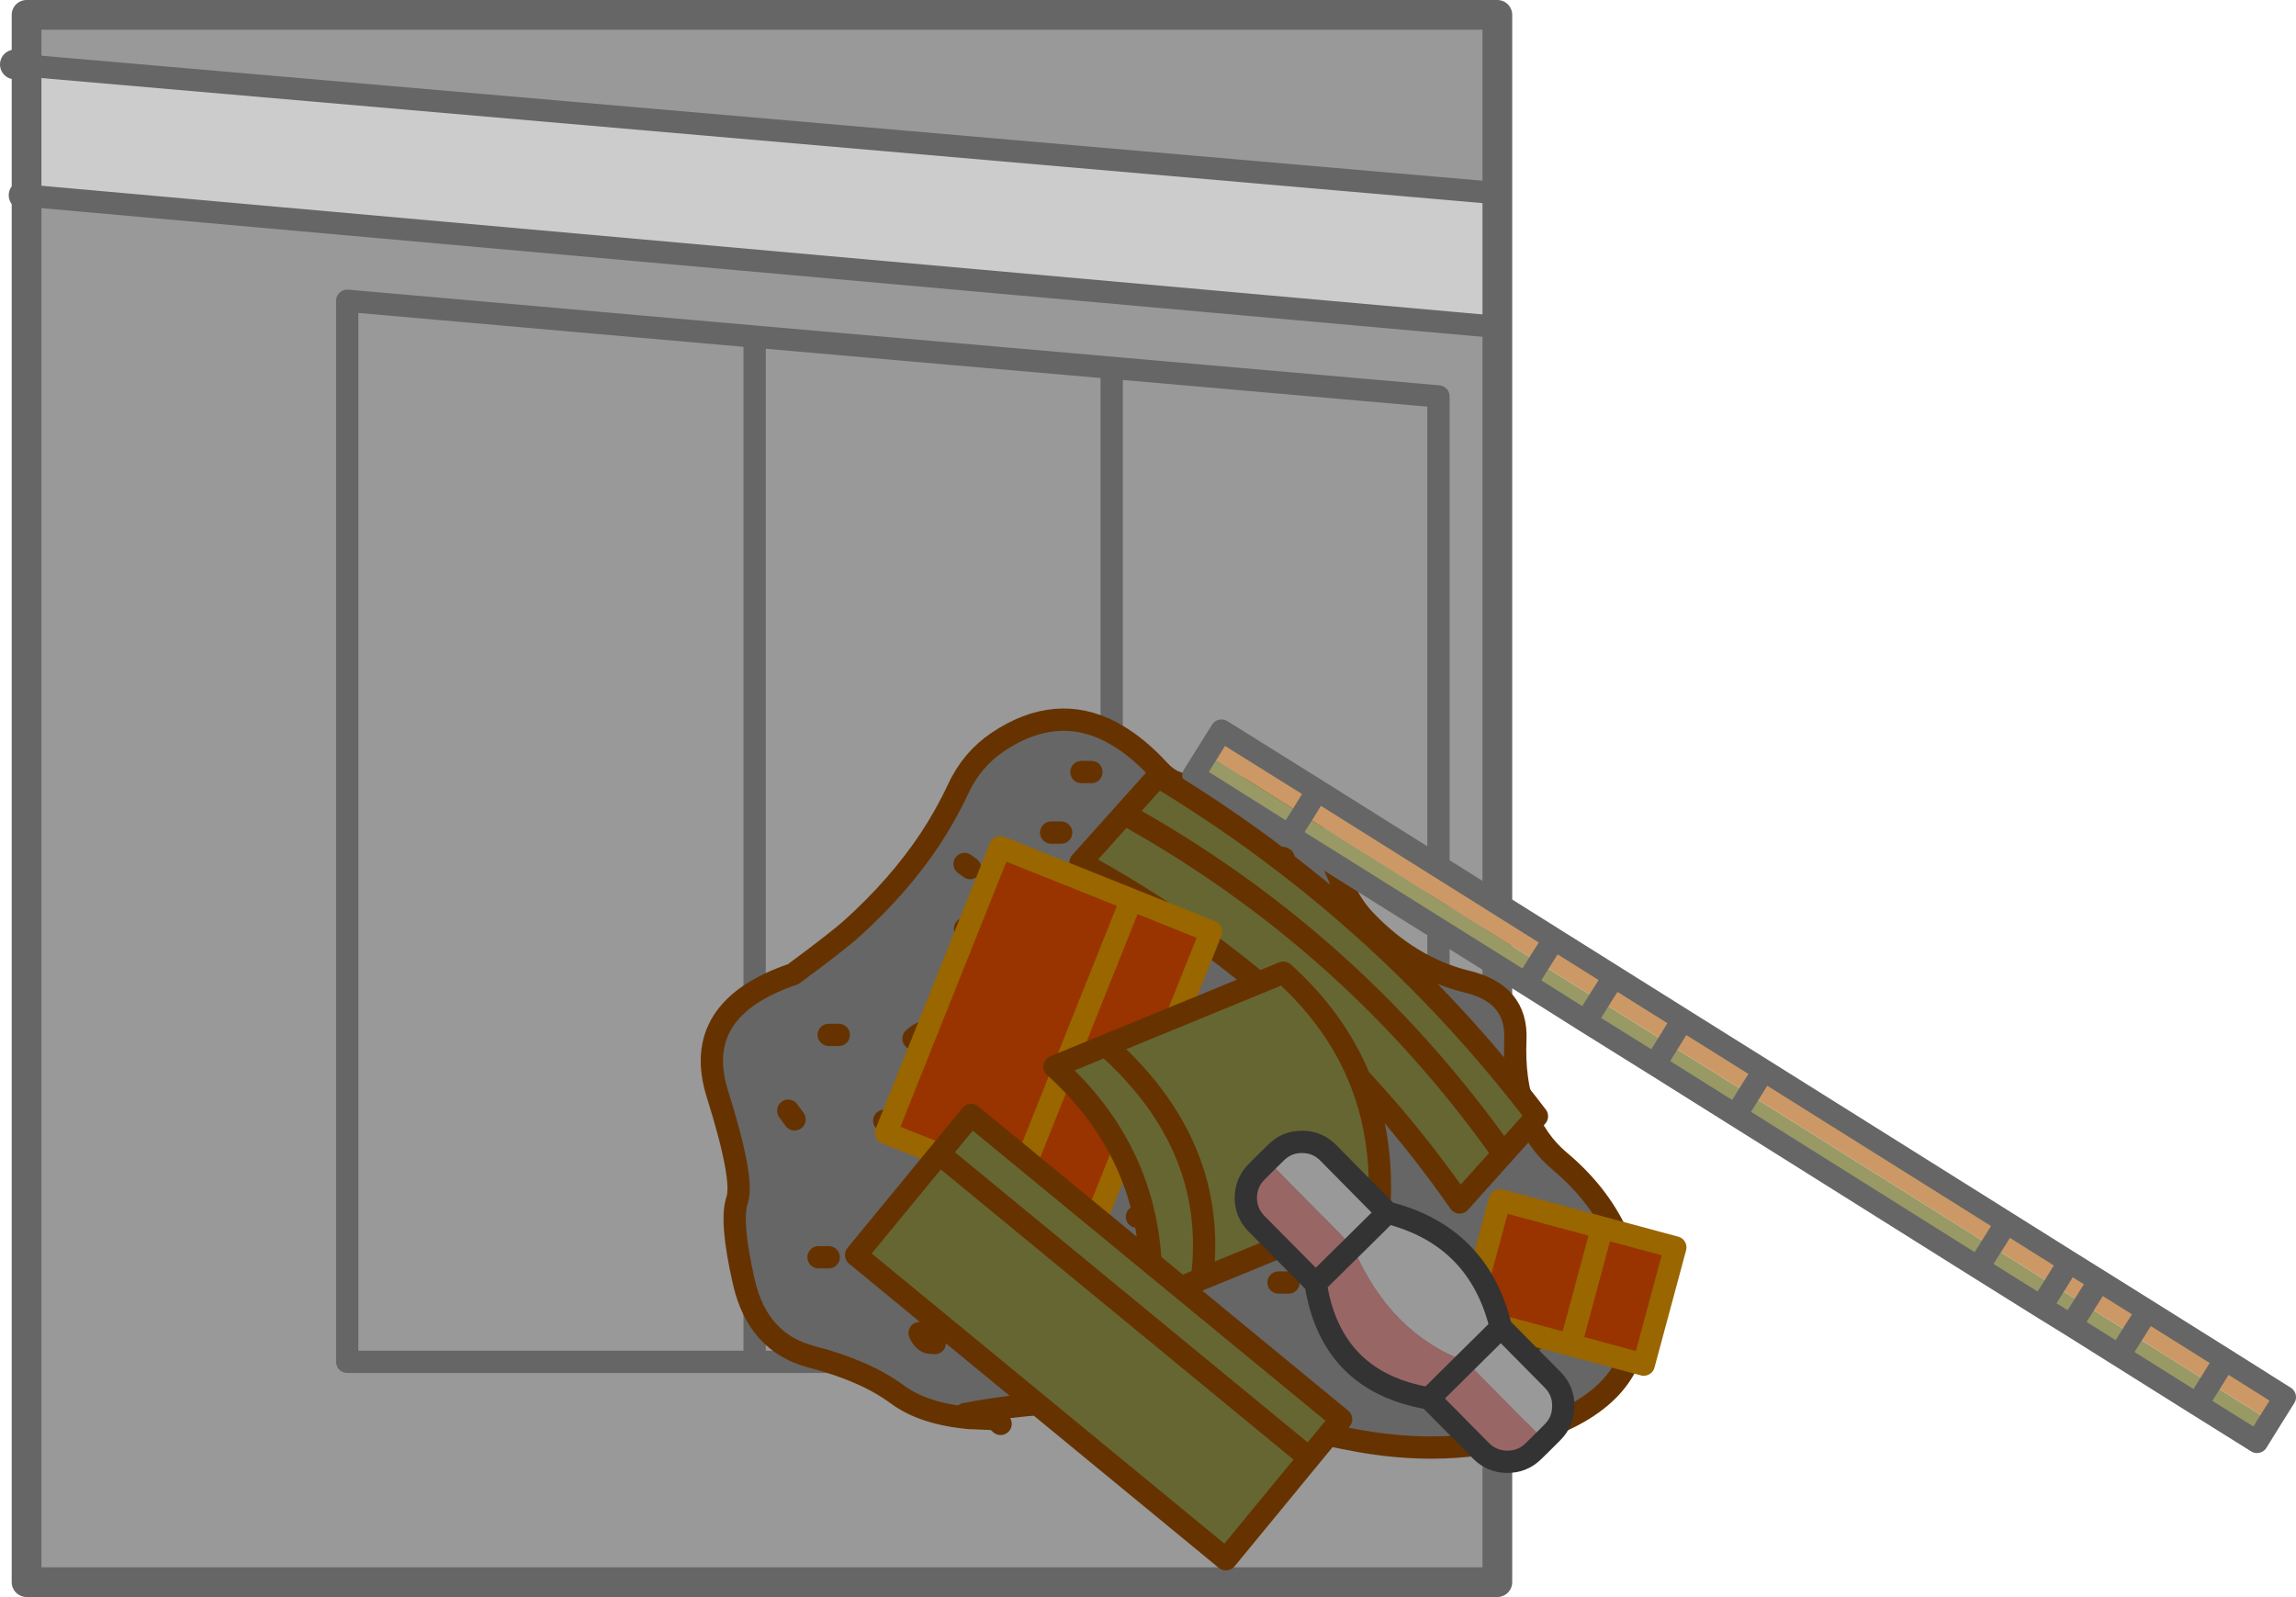 <?xml version="1.0" encoding="UTF-8" standalone="no"?>
<svg xmlns:xlink="http://www.w3.org/1999/xlink" height="429.85px" width="617.95px" xmlns="http://www.w3.org/2000/svg">
  <g transform="matrix(1.0, 0.0, 0.0, 1.0, 309.45, 214.9)">
    <path d="M93.55 -162.9 L93.55 -126.9 -302.3 -162.25 -302.3 -197.25 93.55 -162.9" fill="#cccccc" fill-rule="evenodd" stroke="none"/>
    <path d="M-302.3 -197.25 L-302.3 -210.9 93.55 -210.9 93.55 -162.9 -302.3 -197.25 M93.55 -126.9 L93.55 210.95 -302.3 210.95 -302.3 -162.25 93.55 -126.9 M-10.25 151.65 L-10.25 -115.9 -106.35 -124.3 -216.0 -133.95 -216.0 151.65 -106.35 151.65 -10.25 151.65 77.7 151.65 77.7 -108.2 77.7 151.65 -10.25 151.65 -106.35 151.65 -216.0 151.65 -216.0 -133.95 -106.35 -124.3 -10.25 -115.9 77.7 -108.2 -10.25 -115.9 -10.25 151.65 M-40.15 168.35 Q-41.5 167.0 -42.9 167.0 L-48.65 166.75 -42.9 167.0 Q-41.5 167.0 -40.15 168.35 M-106.35 -124.3 L-106.35 151.65 -106.35 -124.3" fill="#999999" fill-rule="evenodd" stroke="none"/>
    <path d="M-302.3 -197.25 L-302.3 -210.9 93.55 -210.9 93.55 -162.9 93.55 -126.9 93.55 210.95 -302.3 210.95 -302.3 -162.25 -303.1 -162.35 M-302.3 -197.25 L-305.45 -197.55 M-302.3 -197.25 L-302.3 -162.25" fill="none" stroke="#666666" stroke-linecap="round" stroke-linejoin="round" stroke-width="8.0"/>
    <path d="M-48.65 166.75 L-42.9 167.0 Q-41.5 167.0 -40.15 168.35" fill="none" stroke="#663300" stroke-linecap="round" stroke-linejoin="round" stroke-width="6.0"/>
    <path d="M77.7 -108.2 L77.7 151.65 -10.25 151.65 -106.35 151.65 -216.0 151.65 -216.0 -133.95 -106.35 -124.3 -10.25 -115.9 77.7 -108.2 M-10.25 -115.9 L-10.25 151.65 M-302.3 -162.25 L93.55 -126.9 M-106.35 151.65 L-106.35 -124.3 M93.55 -162.9 L-302.3 -197.25 Z" fill="none" stroke="#666666" stroke-linecap="round" stroke-linejoin="round" stroke-width="6.0"/>
    <path d="M-48.65 166.75 Q-60.85 165.65 -67.9 160.45 -76.55 154.05 -91.0 150.3 -105.5 146.55 -109.25 130.15 -113.0 113.7 -111.05 108.1 -109.15 102.5 -116.35 79.6 -123.6 56.65 -95.95 47.3 -83.8 38.3 -80.05 34.9 -67.55 23.6 -59.25 11.15 -54.85 4.5 -51.6 -2.5 -47.9 -10.45 -40.95 -15.15 -25.25 -25.7 -10.3 -17.85 L-9.55 -17.4 -8.9 -17.05 Q-3.15 -13.7 2.5 -7.55 6.1 -3.7 10.0 -3.85 32.1 -4.8 43.75 8.9 L44.15 9.4 44.65 10.0 Q48.6 15.0 51.25 21.9 53.7 28.25 57.7 32.55 70.05 45.6 85.5 49.35 98.9 52.6 98.4 64.85 97.45 86.85 110.35 97.65 130.75 114.75 130.8 141.15 130.85 161.45 103.35 170.45 80.45 177.95 52.95 172.3 27.9 167.15 1.05 163.7 -22.95 160.6 -49.7 165.7 L-48.65 166.75 M-89.15 123.5 L-87.75 123.5 -86.4 123.5 -87.75 123.5 -89.15 123.5 M-57.85 146.6 L-59.2 146.5 Q-60.85 146.3 -61.95 143.9 -60.85 146.3 -59.2 146.5 L-57.85 146.6 M-49.7 111.25 L-51.05 111.25 -49.7 111.25 M-29.15 139.15 L-22.5 139.8 -29.15 139.15 M-63.6 64.65 Q-61.3 62.45 -57.85 62.25 -61.3 62.45 -63.6 64.65 M-25.35 82.4 L-23.85 81.3 -25.35 82.4 M-29.3 59.55 L-27.9 59.55 -26.55 59.55 -27.9 59.55 -29.3 59.55 M-86.4 63.65 L-85.05 63.65 -83.7 63.65 -85.05 63.65 -86.4 63.65 M-95.6 86.4 L-97.3 84.05 -95.6 86.4 M-69.95 87.85 L-71.45 86.75 -69.95 87.85 M-23.85 9.2 L-25.2 9.2 -26.55 9.2 -25.2 9.2 -23.85 9.2 M-49.7 35.05 L-48.35 35.05 -49.7 35.05 M-48.35 18.75 L-49.85 17.65 -48.35 18.75 M102.65 146.6 L101.15 147.7 102.65 146.6 M99.95 113.95 L101.3 113.95 106.75 113.95 101.3 113.95 99.95 113.95 M71.35 118.05 L71.35 116.7 71.35 118.05 M60.5 153.4 L61.85 153.4 63.2 153.4 61.85 153.4 60.5 153.4 M0.65 112.6 L-0.7 112.6 -3.45 112.6 -0.7 112.6 0.65 112.6 M37.35 130.3 L36.0 130.3 34.65 130.3 36.0 130.3 37.35 130.3 M35.35 50.05 Q35.95 51.25 38.75 47.3 35.95 51.25 35.35 50.05 M55.05 75.9 L55.05 74.5 55.05 75.9 M30.55 89.5 L31.95 89.5 30.55 89.5 M8.8 69.05 L10.15 69.05 11.5 69.05 10.15 69.05 8.8 69.05 M14.25 21.45 L14.25 20.1 14.25 21.45 M0.65 47.3 L0.65 45.95 0.65 47.3 M-14.95 29.5 Q-14.5 27.4 -11.6 28.25 -14.5 27.4 -14.95 29.5 M31.95 16.05 L33.3 16.05 36.0 16.05 33.3 16.05 31.95 16.05 M76.8 66.35 L75.45 66.35 76.8 66.35 M75.45 94.9 L75.45 93.55 75.45 94.9 M-15.7 -7.1 L-17.05 -7.1 -18.4 -7.1 -17.05 -7.1 -15.7 -7.1" fill="#666666" fill-rule="evenodd" stroke="none"/>
    <path d="M-49.7 165.7 Q-22.95 160.6 1.05 163.7 27.9 167.15 52.95 172.3 80.45 177.95 103.35 170.45 130.85 161.45 130.8 141.15 130.75 114.75 110.35 97.65 97.45 86.85 98.4 64.85 98.9 52.6 85.5 49.35 70.05 45.6 57.7 32.55 53.7 28.25 51.25 21.9 48.6 15.0 44.65 10.0 L44.15 9.4 43.75 8.9 Q32.1 -4.8 10.0 -3.85 6.1 -3.7 2.5 -7.55 -3.15 -13.7 -8.9 -17.05 L-9.55 -17.4 -10.3 -17.85 Q-25.25 -25.7 -40.95 -15.15 -47.9 -10.45 -51.6 -2.5 -54.85 4.5 -59.25 11.15 -67.55 23.6 -80.05 34.9 -83.8 38.3 -95.95 47.3 -123.6 56.65 -116.35 79.6 -109.15 102.5 -111.05 108.1 -113.0 113.7 -109.25 130.15 -105.5 146.55 -91.0 150.3 -76.55 154.05 -67.9 160.45 -60.85 165.65 -48.65 166.75 M-18.4 -7.1 L-17.05 -7.1 -15.7 -7.1 M75.45 93.55 L75.45 94.9 M75.45 66.35 L76.8 66.35 M36.0 16.05 L33.3 16.05 31.95 16.05 M-11.6 28.25 Q-14.5 27.4 -14.95 29.5 M0.65 45.95 L0.65 47.3 M14.25 20.1 L14.25 21.45 M11.5 69.05 L10.15 69.05 8.8 69.05 M31.95 89.5 L30.55 89.5 M55.05 74.5 L55.05 75.9 M38.75 47.3 Q35.95 51.25 35.35 50.05 M34.65 130.3 L36.0 130.3 37.35 130.3 M-3.45 112.6 L-0.7 112.6 0.65 112.6 M63.2 153.4 L61.85 153.4 60.5 153.4 M71.35 116.7 L71.35 118.05 M106.75 113.95 L101.3 113.95 99.95 113.95 M101.15 147.7 L102.65 146.6 M-49.85 17.65 L-48.35 18.75 M-48.35 35.05 L-49.7 35.05 M-26.55 9.2 L-25.2 9.2 -23.85 9.2 M-71.45 86.75 L-69.95 87.85 M-97.3 84.05 L-95.6 86.4 M-83.7 63.65 L-85.05 63.65 -86.4 63.65 M-26.55 59.55 L-27.9 59.55 -29.3 59.55 M-23.85 81.3 L-25.35 82.4 M-57.85 62.25 Q-61.3 62.45 -63.6 64.65 M-22.5 139.8 L-29.15 139.15 M-51.05 111.25 L-49.7 111.25 M-61.95 143.9 Q-60.85 146.3 -59.2 146.5 L-57.85 146.6 M-86.4 123.5 L-87.75 123.5 -89.15 123.5" fill="none" stroke="#663300" stroke-linecap="round" stroke-linejoin="round" stroke-width="6.0"/>
    <path d="M15.3 -11.85 L19.3 -18.25 45.1 -2.15 108.85 37.85 124.95 47.95 143.45 59.55 165.25 73.2 230.55 114.15 247.45 124.75 255.55 129.8 268.5 137.9 289.4 151.0 305.5 161.15 301.5 167.55 285.4 157.45 289.4 151.0 285.4 157.45 264.45 144.3 251.55 136.2 243.45 131.2 226.55 120.55 161.25 79.6 139.45 66.0 120.9 54.35 104.75 44.3 41.1 4.35 15.3 -11.85 M45.1 -2.15 L41.1 4.35 45.1 -2.15 M108.85 37.85 L104.75 44.3 108.85 37.85 M120.9 54.35 L124.95 47.95 120.9 54.35 M143.45 59.55 L139.45 66.0 143.45 59.55 M165.25 73.2 L161.25 79.6 165.25 73.2 M230.55 114.15 L226.55 120.55 230.55 114.15 M247.45 124.75 L243.45 131.2 247.45 124.75 M255.55 129.8 L251.55 136.2 255.55 129.8 M268.5 137.9 L264.45 144.3 268.5 137.9" fill="#cc9966" fill-rule="evenodd" stroke="none"/>
    <path d="M301.5 167.55 L298.0 173.2 281.85 163.1 260.9 149.95 248.0 141.85 239.9 136.85 222.95 126.25 157.7 85.3 135.95 71.65 117.35 60.05 101.25 49.9 37.5 10.0 11.75 -6.2 15.3 -11.85 41.1 4.35 104.75 44.3 120.9 54.35 117.35 60.05 120.9 54.35 139.45 66.0 161.25 79.6 226.55 120.55 243.45 131.2 251.55 136.2 248.0 141.85 251.55 136.2 264.45 144.3 285.4 157.45 301.5 167.55 M37.5 10.0 L41.1 4.35 37.5 10.0 M281.85 163.1 L285.4 157.45 281.85 163.1 M101.25 49.9 L104.75 44.3 101.25 49.9 M157.7 85.3 L161.25 79.6 157.7 85.3 M239.9 136.85 L243.45 131.2 239.9 136.85 M222.95 126.25 L226.55 120.55 222.95 126.25 M260.9 149.95 L264.45 144.3 260.9 149.95 M139.45 66.0 L135.95 71.65 139.45 66.0" fill="#999966" fill-rule="evenodd" stroke="none"/>
    <path d="M301.5 167.55 L298.0 173.2 281.85 163.1 260.9 149.95 248.0 141.85 239.9 136.85 222.95 126.25 157.7 85.3 135.95 71.65 117.35 60.05 101.25 49.9 37.5 10.0 11.75 -6.2 15.3 -11.85 19.3 -18.25 45.1 -2.15 108.85 37.85 124.95 47.95 143.45 59.55 165.25 73.2 230.55 114.15 247.45 124.75 255.55 129.8 268.5 137.9 289.4 151.0 305.5 161.15 301.5 167.55 M285.4 157.45 L281.85 163.1 M41.1 4.35 L37.5 10.0 M41.1 4.35 L45.1 -2.15 M104.75 44.3 L108.85 37.85 M120.9 54.35 L117.35 60.05 M104.75 44.3 L101.25 49.9 M124.95 47.95 L120.9 54.35 M139.45 66.0 L143.45 59.55 M161.25 79.6 L157.7 85.3 M161.25 79.6 L165.25 73.2 M226.55 120.55 L230.55 114.15 M243.45 131.2 L239.9 136.85 M248.0 141.85 L251.55 136.2 255.55 129.8 M226.55 120.55 L222.95 126.25 M243.45 131.2 L247.45 124.75 M264.45 144.3 L260.9 149.95 M285.4 157.45 L289.4 151.0 M264.45 144.3 L268.5 137.9 M135.95 71.65 L139.45 66.0" fill="none" stroke="#666666" stroke-linecap="round" stroke-linejoin="round" stroke-width="6.0"/>
    <path d="M-6.9 4.15 L-18.65 17.25 Q43.2 51.0 83.4 108.75 L95.15 95.65 104.2 85.55 Q61.95 30.1 2.15 -5.95 L-6.9 4.15 Q54.6 38.3 95.15 95.65 54.6 38.3 -6.9 4.15" fill="#666633" fill-rule="evenodd" stroke="none"/>
    <path d="M-6.9 4.15 L-18.65 17.25 Q43.2 51.0 83.4 108.75 L95.15 95.65 104.2 85.55 Q61.95 30.1 2.15 -5.95 L-6.9 4.15 Q54.6 38.3 95.15 95.65" fill="none" stroke="#663300" stroke-linecap="round" stroke-linejoin="round" stroke-width="6.0"/>
    <path d="M16.5 35.85 L-14.25 112.75 -35.7 104.15 -71.0 90.05 -40.25 13.15 -4.95 27.25 16.5 35.85 M-35.7 104.15 L-4.95 27.25 -35.7 104.15" fill="#993300" fill-rule="evenodd" stroke="none"/>
    <path d="M16.5 35.85 L-14.25 112.75 -35.7 104.15 -71.0 90.05 -40.25 13.15 -4.95 27.25 16.5 35.85 M-4.95 27.25 L-35.7 104.15" fill="none" stroke="#996600" stroke-linecap="round" stroke-linejoin="round" stroke-width="6.0"/>
    <path d="M121.75 115.55 L141.45 120.85 132.95 152.4 113.25 147.1 85.7 139.7 94.2 108.15 121.75 115.55 113.25 147.1 121.75 115.55" fill="#993300" fill-rule="evenodd" stroke="none"/>
    <path d="M121.75 115.55 L141.45 120.85 132.95 152.4 113.25 147.1 85.7 139.7 94.2 108.15 121.75 115.55 113.25 147.1" fill="none" stroke="#996600" stroke-linecap="round" stroke-linejoin="round" stroke-width="6.0"/>
    <path d="M35.95 46.9 Q63.9 72.1 61.8 109.7 L14.05 129.3 0.2 135.0 Q2.3 97.4 -25.65 72.2 L-11.8 66.5 35.95 46.9 M14.05 129.3 Q18.55 93.5 -11.8 66.5 18.55 93.5 14.05 129.3" fill="#666633" fill-rule="evenodd" stroke="none"/>
    <path d="M35.95 46.9 Q63.9 72.1 61.8 109.7 L14.05 129.3 0.2 135.0 Q2.3 97.4 -25.65 72.2 L-11.8 66.5 35.95 46.9 M-11.8 66.5 Q18.55 93.5 14.05 129.3" fill="none" stroke="#663300" stroke-linecap="round" stroke-linejoin="round" stroke-width="6.0"/>
    <path d="M31.75 97.5 L33.95 95.35 Q36.9 92.4 41.0 92.45 45.15 92.45 48.05 95.4 L63.95 111.5 54.65 120.7 63.95 111.5 Q88.55 117.7 94.5 142.4 L108.45 156.5 Q111.35 159.45 111.3 163.6 111.3 167.7 108.35 170.65 L106.15 172.85 85.2 151.6 Q64.6 144.05 54.65 120.7 L31.75 97.5 M94.5 142.4 L85.2 151.6 94.5 142.4" fill="#999999" fill-rule="evenodd" stroke="none"/>
    <path d="M31.75 97.5 L54.65 120.7 44.65 130.55 54.65 120.7 Q64.6 144.05 85.2 151.6 L75.2 161.5 Q48.75 157.05 44.65 130.55 L28.75 114.5 Q25.85 111.55 25.85 107.45 25.9 103.3 28.85 100.4 L31.75 97.5 M106.15 172.85 L103.25 175.7 Q100.3 178.6 96.15 178.55 92.05 178.5 89.15 175.6 L75.2 161.5 85.2 151.6 106.15 172.85" fill="#996666" fill-rule="evenodd" stroke="none"/>
    <path d="M63.95 111.5 L48.05 95.4 Q45.15 92.45 41.0 92.45 36.9 92.4 33.95 95.35 L31.75 97.5 28.85 100.4 Q25.9 103.3 25.85 107.45 25.85 111.55 28.75 114.5 L44.65 130.55 54.65 120.7 63.95 111.5 Q88.55 117.7 94.5 142.4 L108.45 156.5 Q111.35 159.45 111.3 163.6 111.3 167.7 108.35 170.65 L106.15 172.85 103.25 175.7 Q100.3 178.6 96.15 178.55 92.05 178.5 89.15 175.6 L75.2 161.5 Q48.75 157.05 44.65 130.55 M85.2 151.6 L94.5 142.4 M85.2 151.6 L75.2 161.5" fill="none" stroke="#333333" stroke-linecap="round" stroke-linejoin="round" stroke-width="6.0"/>
    <path d="M-48.05 85.2 L-56.65 95.65 -79.05 122.9 20.5 204.8 42.9 177.55 51.5 167.1 -48.05 85.2 M-56.65 95.65 L42.9 177.55 -56.65 95.65" fill="#666633" fill-rule="evenodd" stroke="none"/>
    <path d="M-48.05 85.2 L-56.65 95.65 -79.05 122.9 20.5 204.8 42.9 177.55 51.5 167.1 -48.05 85.2 M42.9 177.55 L-56.65 95.65" fill="none" stroke="#663300" stroke-linecap="round" stroke-linejoin="round" stroke-width="6.0"/>
  </g>
</svg>
